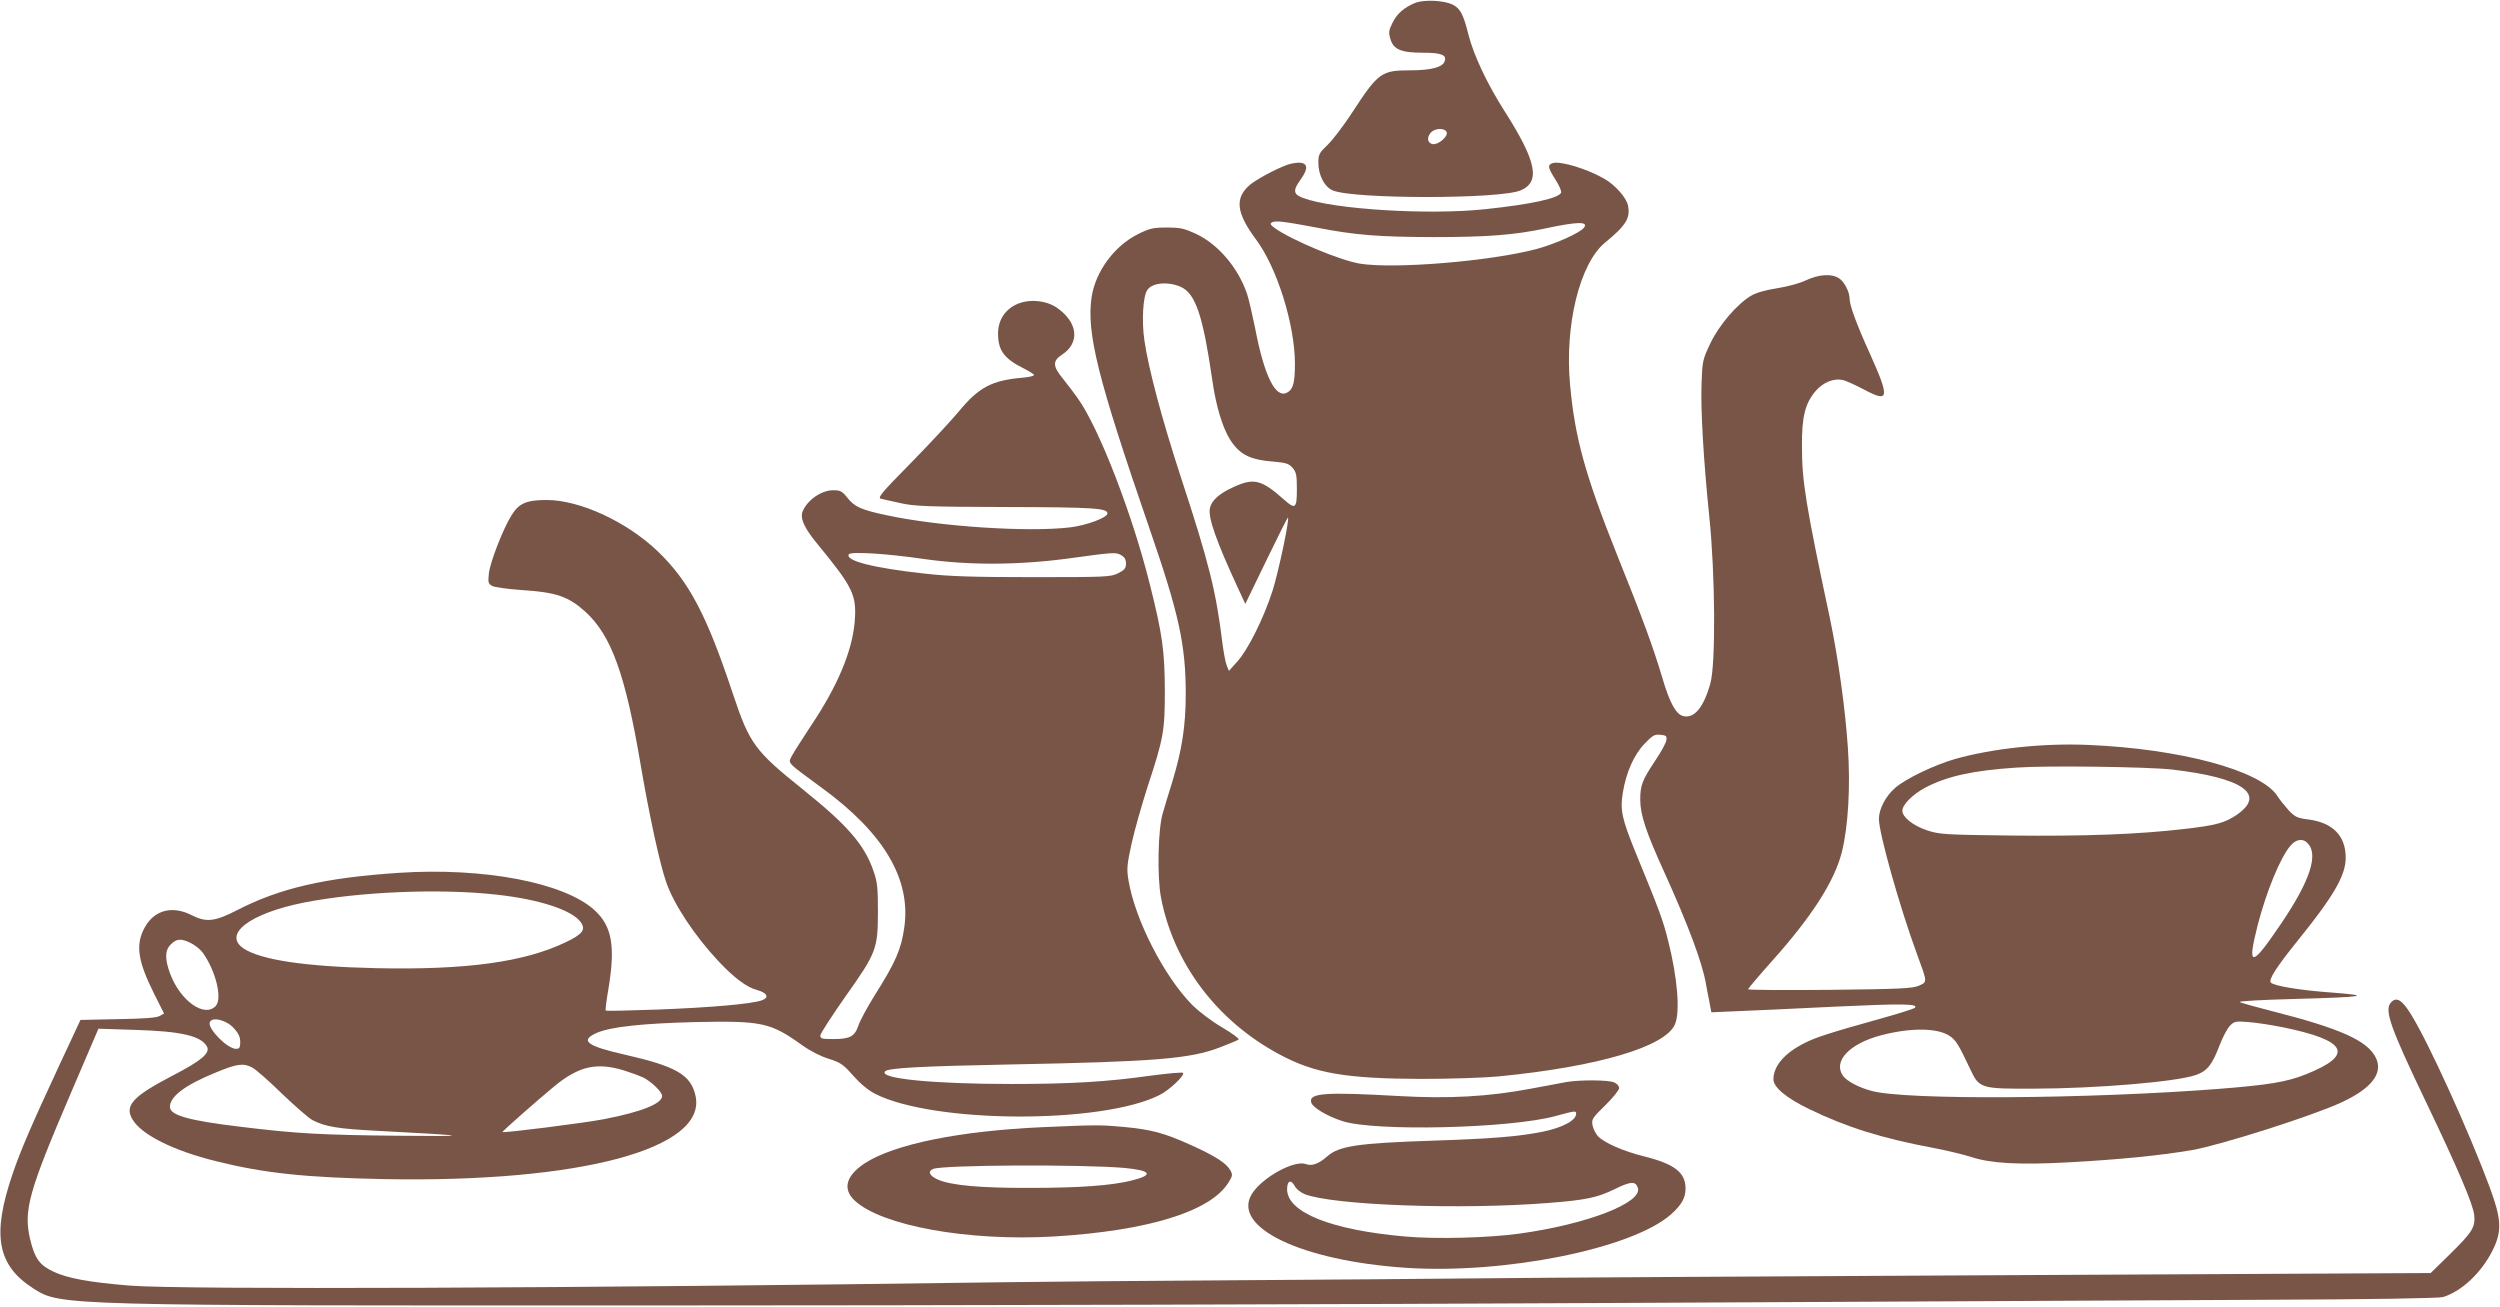 <?xml version="1.0" standalone="no"?>
<!DOCTYPE svg PUBLIC "-//W3C//DTD SVG 20010904//EN"
 "http://www.w3.org/TR/2001/REC-SVG-20010904/DTD/svg10.dtd">
<svg version="1.0" xmlns="http://www.w3.org/2000/svg"
 width="1280pt" height="669pt" viewBox="0 0 1280 669"
 preserveAspectRatio="xMidYMid meet">
<g transform="translate(0,669) scale(0.1,-0.1)"
fill="#795548" stroke="none">
<path d="M7248 6676 c-58 -23 -96 -56 -119 -104 -19 -38 -20 -49 -10 -82 16
-54 55 -70 169 -70 94 0 121 -12 108 -45 -11 -30 -71 -45 -176 -45 -147 0
-164 -12 -296 -215 -43 -66 -100 -141 -126 -166 -44 -42 -48 -50 -48 -93 0
-63 32 -124 74 -141 107 -45 854 -45 961 0 104 43 82 149 -81 405 -89 139
-159 288 -185 391 -27 107 -42 135 -81 155 -43 22 -144 27 -190 10z m159 -663
c8 -21 -42 -65 -71 -61 -27 4 -33 34 -10 59 21 24 72 25 81 2z"/>
<path d="M6590 5846 c-62 -23 -156 -74 -190 -102 -79 -67 -71 -143 30 -279
108 -144 200 -437 200 -638 0 -96 -9 -131 -40 -147 -59 -32 -117 84 -164 331
-14 68 -32 147 -41 174 -45 133 -147 254 -262 308 -59 27 -79 32 -148 32 -71
0 -88 -4 -147 -33 -122 -60 -219 -192 -239 -323 -27 -184 32 -418 296 -1184
151 -437 186 -596 186 -848 0 -163 -19 -285 -68 -447 -20 -63 -42 -137 -50
-165 -24 -80 -29 -322 -9 -429 64 -337 286 -633 606 -804 181 -98 342 -125
730 -126 146 0 324 6 395 13 509 50 853 152 901 267 27 64 13 237 -35 427 -27
108 -45 156 -165 448 -72 176 -82 222 -67 311 17 104 57 194 112 251 40 42 51
48 80 45 29 -3 34 -6 31 -27 -1 -13 -27 -61 -57 -105 -67 -101 -77 -126 -77
-202 1 -77 28 -161 126 -376 119 -263 191 -455 210 -563 3 -16 10 -57 17 -89
l11 -59 137 6 c75 3 299 13 498 23 344 16 428 15 407 -6 -5 -5 -84 -30 -174
-55 -269 -75 -332 -96 -392 -126 -101 -51 -158 -117 -158 -185 0 -41 66 -96
184 -153 192 -93 370 -149 643 -200 62 -12 146 -32 186 -45 101 -33 245 -41
502 -27 254 14 458 34 625 62 143 24 624 177 771 246 152 71 211 148 174 226
-42 89 -184 152 -540 242 -82 21 -154 41 -158 45 -5 4 117 11 270 15 372 10
415 17 203 33 -166 12 -296 34 -313 51 -14 14 27 78 138 216 183 226 245 333
245 423 0 114 -67 181 -195 197 -51 6 -64 12 -95 44 -19 21 -47 55 -61 77 -86
130 -495 240 -967 260 -230 10 -490 -18 -682 -72 -107 -31 -253 -101 -307
-148 -49 -43 -83 -108 -83 -159 0 -73 107 -453 195 -692 54 -147 54 -142 9
-162 -34 -14 -94 -17 -456 -21 -230 -2 -418 -1 -418 3 0 3 56 70 125 147 203
227 317 406 355 554 33 132 45 337 31 538 -14 204 -49 453 -91 656 -125 587
-144 705 -144 885 -1 152 16 220 71 284 38 44 93 66 140 55 15 -4 62 -25 104
-47 132 -71 136 -48 34 180 -69 151 -105 250 -105 283 0 35 -27 88 -54 105
-37 25 -102 21 -169 -10 -33 -16 -98 -33 -149 -41 -58 -9 -105 -22 -132 -38
-72 -42 -164 -150 -209 -244 -39 -82 -41 -90 -45 -203 -5 -137 9 -383 40 -689
30 -290 33 -751 5 -849 -34 -123 -83 -182 -140 -167 -36 9 -69 69 -106 196
-46 154 -99 300 -232 630 -162 406 -215 596 -240 867 -29 307 49 624 179 731
108 88 131 127 117 191 -8 39 -65 103 -118 134 -88 52 -228 94 -267 82 -28 -9
-25 -23 14 -85 19 -29 32 -59 29 -66 -11 -29 -152 -60 -388 -85 -290 -31 -777
-1 -932 57 -52 19 -55 38 -13 96 38 53 37 82 -5 85 -16 1 -46 -4 -65 -11z
m150 -321 c199 -39 317 -48 600 -49 273 0 415 11 570 44 168 36 226 37 199 3
-23 -27 -149 -83 -242 -108 -238 -63 -728 -103 -904 -75 -102 17 -348 120
-436 182 -22 16 -26 23 -15 29 16 11 63 5 228 -26z m-694 -304 c75 -34 113
-147 160 -471 19 -136 52 -247 92 -311 50 -77 100 -103 227 -113 59 -5 74 -10
93 -31 19 -23 22 -37 22 -111 0 -98 -8 -104 -67 -51 -115 102 -154 111 -258
63 -71 -32 -112 -68 -120 -107 -11 -48 32 -169 142 -407 l39 -84 107 221 c59
122 109 221 111 221 11 0 -49 -283 -79 -376 -46 -142 -126 -302 -180 -361
l-43 -48 -12 30 c-6 16 -15 65 -21 110 -32 265 -69 414 -214 855 -96 294 -165
553 -186 699 -14 99 -7 223 15 256 25 38 107 45 172 16z m5074 -2471 c364 -42
485 -127 332 -232 -60 -41 -108 -54 -265 -72 -239 -28 -514 -38 -887 -34 -343
4 -369 6 -432 26 -72 24 -128 68 -128 101 0 31 53 84 117 118 112 59 243 88
468 103 155 11 672 4 795 -10z m694 -376 c58 -57 15 -191 -132 -409 -155 -230
-179 -233 -123 -13 45 174 116 347 168 408 28 33 63 39 87 14z m-129 -943
c335 -68 371 -142 120 -242 -98 -39 -191 -54 -444 -74 -672 -52 -1602 -58
-1776 -11 -67 17 -130 51 -149 78 -52 74 32 164 194 207 151 40 290 39 352 -3
32 -21 46 -44 106 -171 46 -98 53 -100 327 -99 321 1 728 35 828 70 58 20 84
53 122 154 16 41 39 85 53 99 22 22 29 23 95 18 40 -3 117 -15 172 -26z"/>
<path d="M5203 5131 c-59 -28 -93 -82 -93 -149 0 -85 31 -128 127 -176 28 -14
54 -30 57 -35 4 -5 -23 -12 -61 -15 -156 -14 -222 -49 -325 -174 -35 -42 -143
-159 -241 -259 -160 -162 -176 -183 -155 -187 12 -3 59 -13 103 -23 69 -15
142 -18 540 -19 447 -1 515 -6 515 -33 0 -21 -107 -61 -190 -71 -215 -26 -672
4 -940 62 -129 27 -165 43 -201 89 -27 34 -36 39 -73 39 -60 0 -131 -49 -156
-107 -15 -36 6 -84 75 -168 184 -224 202 -262 191 -399 -13 -151 -88 -330
-226 -535 -42 -64 -85 -131 -95 -150 -21 -41 -32 -29 153 -165 318 -232 457
-468 422 -714 -16 -113 -43 -176 -154 -352 -36 -58 -73 -126 -81 -151 -19 -56
-43 -69 -130 -69 -56 0 -65 2 -65 18 0 10 58 99 128 199 159 224 167 244 167
438 0 120 -3 150 -23 206 -46 134 -132 233 -361 417 -246 197 -273 234 -357
485 -135 407 -225 579 -386 734 -159 152 -399 263 -569 263 -104 0 -143 -17
-181 -80 -44 -71 -109 -240 -115 -296 -5 -47 -3 -53 17 -64 13 -7 80 -16 149
-21 179 -11 242 -33 329 -112 132 -121 204 -320 282 -782 43 -253 98 -508 131
-602 39 -113 145 -274 269 -406 78 -83 143 -132 196 -146 52 -14 64 -38 26
-52 -47 -19 -268 -38 -537 -48 -143 -5 -262 -8 -264 -5 -2 2 4 54 15 116 35
214 17 316 -71 397 -154 142 -568 221 -1004 192 -377 -25 -608 -78 -827 -191
-115 -59 -158 -64 -234 -25 -97 49 -188 26 -237 -60 -51 -90 -39 -173 47 -345
l50 -99 -23 -13 c-15 -9 -83 -14 -213 -16 l-192 -4 -111 -238 c-138 -297 -195
-428 -237 -552 -107 -314 -78 -468 110 -587 137 -86 139 -86 3201 -85 1408 0
3627 6 4930 13 1304 6 2775 14 3270 16 569 2 912 8 933 14 96 29 198 126 254
239 49 98 46 159 -15 324 -105 283 -313 741 -403 885 -47 76 -76 92 -104 58
-32 -39 -1 -127 180 -505 162 -338 242 -525 248 -581 6 -63 -9 -87 -125 -201
l-98 -96 -2200 -11 c-1210 -6 -2407 -13 -2660 -16 -253 -3 -827 -7 -1275 -10
-448 -3 -975 -7 -1170 -10 -2181 -31 -4215 -39 -4479 -17 -206 17 -314 37
-387 71 -72 34 -96 67 -120 167 -34 147 -8 241 209 748 l141 329 186 -6 c240
-7 340 -31 370 -86 17 -33 -29 -72 -178 -149 -205 -107 -247 -154 -202 -226
47 -77 210 -158 425 -211 248 -62 458 -84 860 -92 1003 -19 1657 155 1596 427
-24 107 -98 150 -361 210 -195 44 -233 72 -146 111 73 32 233 49 506 56 342 7
384 -2 545 -117 43 -31 96 -58 138 -71 60 -19 74 -28 125 -86 36 -41 77 -75
112 -93 299 -153 1164 -156 1458 -6 51 26 130 101 119 113 -4 4 -81 -3 -170
-15 -221 -31 -406 -42 -707 -42 -407 0 -685 28 -648 65 17 17 182 26 643 35
739 14 919 29 1070 87 50 19 93 37 97 41 4 4 -34 32 -85 62 -53 31 -118 80
-153 115 -144 146 -292 435 -326 637 -10 60 -8 79 16 190 15 68 52 197 81 288
83 252 89 287 89 495 -1 203 -12 285 -76 540 -90 362 -261 804 -370 956 -18
26 -52 70 -75 99 -54 66 -55 92 -4 125 91 61 80 164 -27 239 -56 39 -146 47
-209 17z m-473 -1303 c238 -34 500 -32 773 7 189 26 211 28 235 14 20 -11 27
-23 27 -44 0 -25 -7 -33 -40 -50 -38 -19 -60 -20 -435 -20 -308 0 -430 4 -555
18 -263 29 -409 66 -389 99 10 15 191 4 384 -24z m-2184 -1719 c217 -24 383
-79 427 -140 28 -38 10 -62 -76 -103 -212 -102 -510 -143 -972 -133 -360 8
-590 42 -678 101 -108 73 33 180 310 235 286 56 699 73 989 40z m-1566 -249
c21 -11 48 -33 59 -49 66 -93 100 -233 66 -271 -57 -63 -182 25 -234 165 -28
76 -27 120 4 150 29 30 54 31 105 5z m217 -434 c24 -26 33 -45 33 -71 0 -29
-4 -35 -22 -35 -44 0 -146 104 -134 136 11 30 85 12 123 -30z m95 -202 c17 -9
86 -69 152 -134 67 -64 137 -125 156 -135 65 -34 134 -45 335 -55 479 -25 493
-29 100 -25 -390 4 -519 11 -804 46 -267 32 -361 59 -361 102 0 54 80 113 238
177 107 44 138 48 184 24z m1904 -15 c38 -12 81 -28 96 -35 45 -23 98 -75 98
-95 0 -40 -106 -82 -297 -119 -96 -19 -514 -72 -520 -66 -3 3 179 163 266 235
126 103 216 123 357 80z"/>
<path d="M8020 1150 c-25 -5 -107 -20 -182 -34 -218 -41 -419 -52 -670 -38
-387 22 -470 16 -454 -34 8 -25 81 -69 159 -94 165 -54 858 -38 1092 26 99 27
105 28 105 12 0 -34 -68 -71 -170 -92 -124 -25 -257 -36 -559 -46 -390 -13
-484 -27 -545 -80 -44 -39 -80 -52 -110 -40 -60 22 -226 -70 -277 -154 -103
-170 254 -341 787 -377 506 -34 1159 97 1359 273 54 48 75 84 75 133 0 82 -57
126 -215 165 -104 26 -201 69 -233 102 -12 13 -25 39 -28 56 -6 30 -2 38 65
103 39 38 71 78 71 88 0 10 -11 23 -25 29 -29 13 -175 14 -245 2z m-1390 -534
c7 -14 30 -32 50 -40 144 -57 798 -81 1250 -45 191 15 247 27 336 70 83 41
108 43 120 7 24 -76 -259 -186 -606 -234 -159 -22 -424 -29 -585 -15 -378 33
-605 123 -605 242 0 45 20 52 40 15z"/>
<path d="M5340 919 c-427 -19 -763 -87 -914 -186 -94 -63 -113 -130 -51 -189
138 -130 581 -210 1018 -185 484 29 806 128 897 277 21 34 22 39 9 63 -21 36
-78 73 -205 130 -136 61 -197 77 -339 91 -120 11 -140 11 -415 -1z m419 -209
c136 -13 149 -36 36 -64 -102 -26 -270 -38 -520 -38 -257 -1 -404 13 -472 42
-45 20 -55 43 -25 55 47 21 769 24 981 5z"/>
</g>
</svg>
